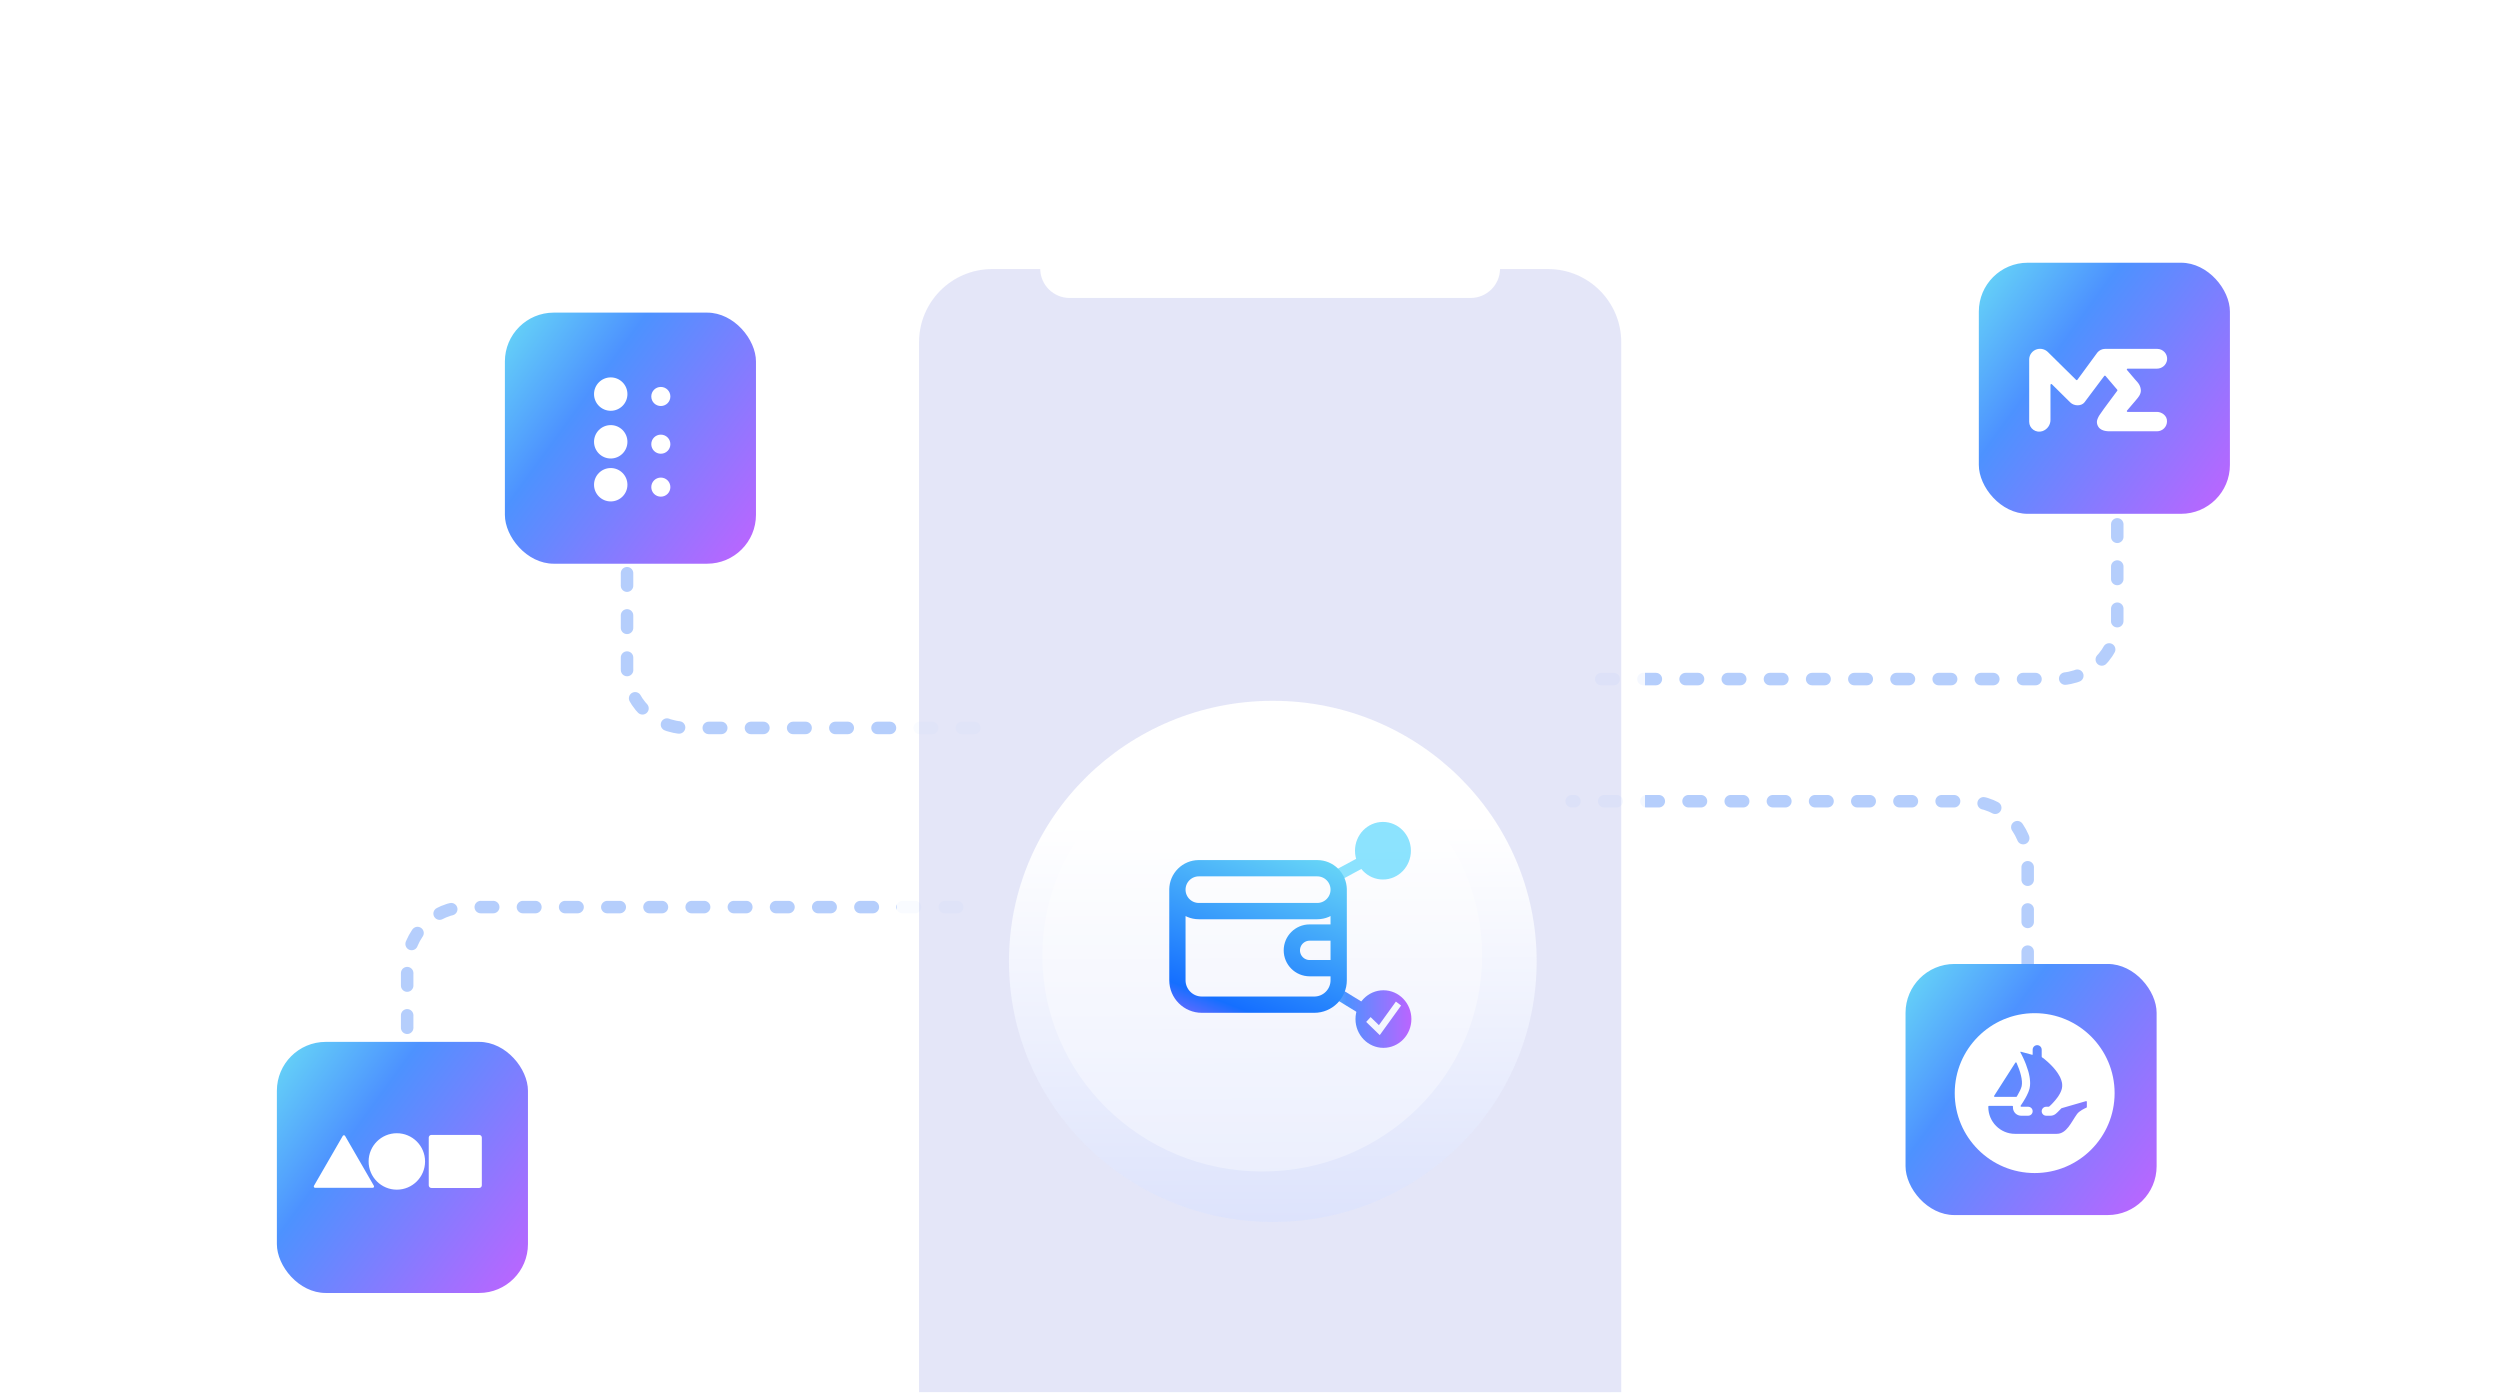 <svg width="307" height="171" viewBox="0 0 307 171" fill="none" xmlns="http://www.w3.org/2000/svg">
<path opacity="0.75" d="M249 118.39V105.697C249 101.661 245.729 98.39 241.693 98.39H193" stroke="#9CBDFA" stroke-width="1.534" stroke-linecap="round" stroke-dasharray="1.53 3.65"/>
<rect x="234" y="118.376" width="30.833" height="30.834" rx="6" fill="url(#paint0_linear_2563_8633)"/>
<path d="M249.858 124.417C244.437 124.417 240.041 128.813 240.041 134.234C240.041 139.655 244.437 144.051 249.858 144.051C255.278 144.051 259.674 139.655 259.674 134.234C259.674 128.813 255.28 124.417 249.858 124.417ZM244.885 134.564L244.926 134.497L247.48 130.502C247.517 130.445 247.606 130.451 247.633 130.513C248.059 131.47 248.428 132.659 248.256 133.399C248.183 133.704 247.981 134.116 247.753 134.497C247.724 134.552 247.692 134.607 247.657 134.66C247.641 134.684 247.614 134.697 247.584 134.697H244.959C244.888 134.697 244.847 134.621 244.885 134.564ZM256.266 135.938C256.266 135.975 256.244 136.007 256.213 136.021C256.015 136.105 255.337 136.417 255.057 136.808C254.338 137.807 253.79 139.236 252.563 139.236H247.447C245.633 139.236 244.164 137.762 244.164 135.942V135.883C244.164 135.836 244.203 135.797 244.252 135.797H247.103C247.16 135.797 247.201 135.848 247.197 135.905C247.176 136.089 247.211 136.28 247.299 136.452C247.468 136.796 247.82 137.01 248.199 137.01H249.06C249.364 137.01 249.61 136.763 249.61 136.459C249.61 136.155 249.364 135.909 249.06 135.909H248.214C248.144 135.909 248.1 135.826 248.142 135.767C248.157 135.744 248.173 135.72 248.193 135.693C248.324 135.504 248.513 135.214 248.701 134.882C248.829 134.658 248.953 134.418 249.053 134.179C249.072 134.136 249.088 134.091 249.106 134.047C249.133 133.971 249.161 133.898 249.18 133.827C249.2 133.767 249.218 133.704 249.233 133.645C249.28 133.441 249.3 133.225 249.3 133.001C249.3 132.913 249.296 132.82 249.288 132.734C249.284 132.638 249.273 132.542 249.261 132.445C249.253 132.361 249.237 132.276 249.222 132.19C249.2 132.062 249.172 131.935 249.141 131.807L249.129 131.758C249.106 131.67 249.084 131.587 249.057 131.499C248.976 131.224 248.886 130.955 248.788 130.704C248.752 130.604 248.713 130.507 248.672 130.413C248.613 130.268 248.552 130.136 248.497 130.013C248.468 129.956 248.444 129.905 248.421 129.852C248.393 129.793 248.366 129.734 248.336 129.677C248.316 129.634 248.293 129.593 248.277 129.553L248.104 129.235C248.081 129.192 248.12 129.139 248.167 129.153L249.243 129.444C249.246 129.445 249.248 129.445 249.251 129.445C249.254 129.445 249.256 129.446 249.259 129.446L249.396 129.487L249.553 129.53C249.582 129.538 249.61 129.516 249.61 129.486V128.905C249.61 128.595 249.858 128.344 250.166 128.344C250.319 128.344 250.458 128.407 250.557 128.509C250.657 128.611 250.72 128.75 250.72 128.905V129.751C250.72 129.814 250.762 129.869 250.822 129.885C250.831 129.888 250.84 129.891 250.848 129.895C250.852 129.897 250.857 129.9 250.861 129.903C250.888 129.922 250.93 129.954 250.981 129.993C251.022 130.025 251.065 130.064 251.116 130.105C251.22 130.189 251.346 130.297 251.481 130.421C251.517 130.453 251.552 130.484 251.585 130.517C251.76 130.68 251.956 130.871 252.145 131.083C252.198 131.144 252.249 131.203 252.302 131.267C252.353 131.332 252.41 131.395 252.457 131.458C252.522 131.542 252.589 131.631 252.65 131.723C252.677 131.766 252.71 131.811 252.736 131.854C252.814 131.97 252.881 132.09 252.946 132.21C252.973 132.265 253.001 132.326 253.025 132.384C253.097 132.545 253.154 132.708 253.189 132.873C253.201 132.909 253.209 132.946 253.213 132.981C253.213 132.987 253.214 132.992 253.215 132.997C253.225 133.042 253.229 133.09 253.233 133.14C253.248 133.307 253.241 133.476 253.205 133.645C253.189 133.716 253.17 133.782 253.146 133.855C253.121 133.924 253.097 133.994 253.066 134.063C253.005 134.202 252.934 134.344 252.85 134.473C252.822 134.523 252.789 134.574 252.758 134.623C252.722 134.674 252.685 134.723 252.653 134.77C252.608 134.831 252.561 134.894 252.512 134.951C252.469 135.009 252.426 135.068 252.377 135.121C252.31 135.202 252.245 135.276 252.176 135.349C252.137 135.396 252.094 135.445 252.049 135.488C252.006 135.538 251.96 135.581 251.921 135.62C251.852 135.689 251.797 135.74 251.75 135.785L251.638 135.885C251.623 135.901 251.601 135.909 251.58 135.909H251.27C250.966 135.909 250.72 136.155 250.72 136.459C250.72 136.763 250.966 137.01 251.27 137.01H251.801C252.043 137.01 252.273 136.926 252.459 136.767C252.522 136.712 252.799 136.472 253.127 136.111C253.138 136.097 253.152 136.089 253.168 136.085L256.154 135.221C256.211 135.206 256.266 135.247 256.266 135.306V135.938Z" fill="white"/>
<path opacity="0.75" d="M260 64.39V76.083C260 80.119 256.729 83.39 252.693 83.39H193" stroke="#9CBDFA" stroke-width="1.534" stroke-linecap="round" stroke-dasharray="1.53 3.65"/>
<rect x="243" y="32.263" width="30.833" height="30.834" rx="6" fill="url(#paint1_linear_2563_8633)"/>
<path d="M261.188 45.425L262.18 46.591C262.352 46.788 262.543 46.975 262.677 47.2C262.821 47.44 262.898 47.716 262.898 47.999C262.87 48.489 262.551 48.823 262.255 49.18L261.56 49.995L261.198 50.418C261.185 50.432 261.177 50.45 261.174 50.47C261.172 50.489 261.175 50.508 261.183 50.526C261.191 50.543 261.205 50.558 261.222 50.568C261.239 50.578 261.258 50.583 261.278 50.583H264.897C265.45 50.583 266.147 51.047 266.106 51.753C266.105 52.073 265.975 52.38 265.745 52.607C265.515 52.834 265.204 52.962 264.878 52.963H259.209C258.837 52.963 257.834 53.003 257.553 52.148C257.493 51.969 257.485 51.777 257.529 51.594C257.611 51.324 257.74 51.069 257.911 50.842C258.196 50.42 258.504 49.998 258.809 49.588C259.201 49.051 259.604 48.532 260 47.985C260.014 47.967 260.022 47.945 260.022 47.922C260.022 47.9 260.014 47.878 260 47.86L258.56 46.17C258.551 46.158 258.538 46.148 258.525 46.141C258.511 46.135 258.495 46.131 258.48 46.131C258.464 46.131 258.449 46.135 258.435 46.141C258.421 46.148 258.409 46.158 258.399 46.17C258.014 46.684 256.325 48.956 255.965 49.417C255.605 49.877 254.717 49.903 254.227 49.417L251.974 47.188C251.96 47.174 251.941 47.164 251.921 47.16C251.901 47.157 251.881 47.159 251.862 47.166C251.843 47.174 251.827 47.187 251.816 47.204C251.804 47.221 251.798 47.24 251.798 47.26V51.546C251.804 51.85 251.712 52.148 251.537 52.398C251.362 52.649 251.111 52.839 250.821 52.942C250.635 53.005 250.437 53.025 250.243 52.997C250.048 52.97 249.863 52.897 249.703 52.785C249.543 52.673 249.412 52.525 249.322 52.353C249.231 52.181 249.184 51.991 249.184 51.797V44.092C249.197 43.814 249.298 43.548 249.473 43.33C249.649 43.112 249.889 42.955 250.161 42.88C250.394 42.819 250.639 42.819 250.872 42.881C251.104 42.944 251.316 43.066 251.485 43.234L254.949 46.652C254.959 46.662 254.972 46.67 254.986 46.675C254.999 46.68 255.014 46.682 255.029 46.681C255.044 46.68 255.058 46.676 255.071 46.668C255.084 46.661 255.095 46.651 255.103 46.639L257.563 43.283C257.677 43.147 257.82 43.037 257.981 42.961C258.143 42.884 258.319 42.844 258.498 42.842H264.897C265.073 42.842 265.246 42.879 265.405 42.95C265.564 43.022 265.707 43.126 265.822 43.256C265.937 43.386 266.023 43.539 266.073 43.704C266.124 43.869 266.138 44.043 266.115 44.215C266.07 44.511 265.917 44.782 265.685 44.976C265.453 45.17 265.157 45.275 264.853 45.271H261.269C261.251 45.271 261.234 45.276 261.218 45.286C261.203 45.295 261.19 45.308 261.182 45.324C261.174 45.34 261.17 45.357 261.171 45.375C261.172 45.393 261.178 45.41 261.188 45.425Z" fill="white"/>
<path opacity="0.75" d="M77 70.39V82.083C77 86.119 80.271 89.39 84.307 89.39H121" stroke="#9CBDFA" stroke-width="1.534" stroke-linecap="round" stroke-dasharray="1.53 3.65"/>
<rect x="62" y="38.39" width="30.833" height="30.834" rx="6" fill="url(#paint2_linear_2563_8633)"/>
<path d="M72.947 48.395C72.947 47.262 73.868 46.344 74.998 46.344C76.13 46.344 77.048 47.265 77.048 48.395C77.048 49.527 76.128 50.445 74.998 50.445C73.865 50.445 72.947 49.525 72.947 48.395ZM72.947 54.253C72.947 53.121 73.868 52.203 74.998 52.203C76.13 52.203 77.048 53.123 77.048 54.253C77.048 55.386 76.128 56.304 74.998 56.304C73.865 56.304 72.947 55.383 72.947 54.253ZM72.947 59.526C72.947 58.394 73.868 57.475 74.998 57.475C76.13 57.475 77.048 58.396 77.048 59.526C77.048 60.658 76.128 61.576 74.998 61.576C73.865 61.576 72.947 60.656 72.947 59.526ZM79.978 48.688C79.978 48.041 80.498 47.516 81.149 47.516C81.796 47.516 82.321 48.036 82.321 48.688C82.321 49.335 81.801 49.859 81.149 49.859C80.502 49.859 79.978 49.339 79.978 48.688ZM79.978 54.546C79.978 53.899 80.498 53.374 81.149 53.374C81.796 53.374 82.321 53.895 82.321 54.546C82.321 55.193 81.801 55.718 81.149 55.718C80.502 55.718 79.978 55.198 79.978 54.546ZM79.978 59.819C79.978 59.172 80.498 58.647 81.149 58.647C81.796 58.647 82.321 59.167 82.321 59.819C82.321 60.466 81.801 60.991 81.149 60.991C80.502 60.991 79.978 60.471 79.978 59.819Z" fill="white"/>
<path opacity="0.75" d="M50 131.39V118.697C50 114.661 53.271 111.39 57.307 111.39H121" stroke="#9CBDFA" stroke-width="1.534" stroke-linecap="round" stroke-dasharray="1.53 3.65"/>
<rect x="34" y="127.943" width="30.833" height="30.834" rx="6" fill="url(#paint3_linear_2563_8633)"/>
<path fill-rule="evenodd" clip-rule="evenodd" d="M52.197 142.625C52.197 144.539 50.645 146.091 48.731 146.091C46.818 146.091 45.266 144.539 45.266 142.625C45.266 140.712 46.818 139.16 48.731 139.16C50.645 139.16 52.197 140.712 52.197 142.625ZM42.091 139.49C42.154 139.38 42.313 139.38 42.376 139.49L45.913 145.616C45.977 145.726 45.898 145.864 45.77 145.864H38.697C38.569 145.864 38.49 145.726 38.554 145.616L42.091 139.49ZM52.98 139.366C52.798 139.366 52.65 139.514 52.65 139.696V145.554C52.65 145.737 52.798 145.884 52.98 145.884H58.839C59.021 145.884 59.169 145.737 59.169 145.554V139.696C59.169 139.514 59.021 139.366 58.839 139.366H52.98Z" fill="white"/>
<g filter="url(#filter0_bd_2563_8633)">
<rect x="110.156" y="25.869" width="91.824" height="169.521" rx="7.11" fill="url(#paint4_linear_2563_8633)" shape-rendering="crispEdges"/>
<g filter="url(#filter1_b_2563_8633)">
<path fill-rule="evenodd" clip-rule="evenodd" d="M127.74 28.574H121.839C116.88 28.574 112.859 32.594 112.859 37.554L112.859 177.696C112.859 182.656 116.88 186.676 121.839 186.676H190.108C195.068 186.676 199.088 182.656 199.088 177.696V37.554C199.088 32.594 195.068 28.574 190.108 28.574H184.204C184.172 30.539 182.57 32.121 180.597 32.121H131.348C129.375 32.121 127.772 30.539 127.74 28.574Z" fill="#969EE7" fill-opacity="0.25"/>
</g>
<g filter="url(#filter2_bd_2563_8633)">
<ellipse cx="155.502" cy="110.39" rx="32.4" ry="32" fill="url(#paint5_linear_2563_8633)"/>
</g>
<g opacity="0.35" filter="url(#filter3_d_2563_8633)">
<ellipse cx="155.002" cy="110.89" rx="27" ry="26.5" fill="white"/>
</g>
<path fill-rule="evenodd" clip-rule="evenodd" d="M164.199 116.696L167.964 119L167.31 120.236L163.545 117.933L164.199 116.696Z" fill="url(#paint6_linear_2563_8633)"/>
<path fill-rule="evenodd" clip-rule="evenodd" d="M169.887 124.209C171.782 124.209 173.319 122.626 173.319 120.673C173.319 118.72 171.782 117.137 169.887 117.137C167.991 117.137 166.454 118.72 166.454 120.673C166.454 122.626 167.991 124.209 169.887 124.209ZM172.053 119.012L171.417 118.526L169.33 121.421L168.31 120.431L167.767 121.024L169.435 122.645L172.053 119.012Z" fill="url(#paint7_linear_2563_8633)"/>
<g opacity="0.5">
<path fill-rule="evenodd" clip-rule="evenodd" d="M167.462 102.085L163.969 103.969L163.314 102.732L166.807 100.849L167.462 102.085Z" fill="#1AC7FE"/>
<path d="M173.258 100C173.258 101.954 171.721 103.537 169.826 103.537C167.93 103.537 166.394 101.954 166.394 100C166.394 98.047 167.93 96.464 169.826 96.464C171.721 96.464 173.258 98.047 173.258 100Z" fill="#1AC7FE"/>
</g>
<path d="M164.097 110.048H160.826C159.618 110.048 158.639 111.027 158.639 112.235V112.235C158.639 113.443 159.618 114.423 160.826 114.423H164.097M164.39 104.688V115.906C164.39 117.563 163.047 118.906 161.39 118.906H147.586C145.929 118.906 144.586 117.563 144.586 115.906V104.688M164.39 104.782V104.782C164.39 103.328 163.211 102.149 161.757 102.149H147.219C145.765 102.149 144.586 103.328 144.586 104.782V104.782C144.586 106.236 145.765 107.415 147.219 107.415H161.757C163.211 107.415 164.39 106.236 164.39 104.782Z" stroke="url(#paint8_linear_2563_8633)" stroke-width="2" stroke-linecap="round" stroke-linejoin="round"/>
</g>
<defs>
<filter id="filter0_bd_2563_8633" x="87.814" y="7.995" width="136.508" height="214.205" filterUnits="userSpaceOnUse" color-interpolation-filters="sRGB">
<feFlood flood-opacity="0" result="BackgroundImageFix"/>
<feGaussianBlur in="BackgroundImageFix" stdDeviation="2.184"/>
<feComposite in2="SourceAlpha" operator="in" result="effect1_backgroundBlur_2563_8633"/>
<feColorMatrix in="SourceAlpha" type="matrix" values="0 0 0 0 0 0 0 0 0 0 0 0 0 0 0 0 0 0 127 0" result="hardAlpha"/>
<feOffset dy="4.468"/>
<feGaussianBlur stdDeviation="11.171"/>
<feComposite in2="hardAlpha" operator="out"/>
<feColorMatrix type="matrix" values="0 0 0 0 0 0 0 0 0 0 0 0 0 0 0 0 0 0 0.1 0"/>
<feBlend mode="normal" in2="effect1_backgroundBlur_2563_8633" result="effect2_dropShadow_2563_8633"/>
<feBlend mode="normal" in="SourceGraphic" in2="effect2_dropShadow_2563_8633" result="shape"/>
</filter>
<filter id="filter1_b_2563_8633" x="109.571" y="25.285" width="92.806" height="164.68" filterUnits="userSpaceOnUse" color-interpolation-filters="sRGB">
<feFlood flood-opacity="0" result="BackgroundImageFix"/>
<feGaussianBlur in="BackgroundImageFix" stdDeviation="1.644"/>
<feComposite in2="SourceAlpha" operator="in" result="effect1_backgroundBlur_2563_8633"/>
<feBlend mode="normal" in="SourceGraphic" in2="effect1_backgroundBlur_2563_8633" result="shape"/>
</filter>
<filter id="filter2_bd_2563_8633" x="84.702" y="39.99" width="141.601" height="140.8" filterUnits="userSpaceOnUse" color-interpolation-filters="sRGB">
<feFlood flood-opacity="0" result="BackgroundImageFix"/>
<feGaussianBlur in="BackgroundImageFix" stdDeviation="19.2"/>
<feComposite in2="SourceAlpha" operator="in" result="effect1_backgroundBlur_2563_8633"/>
<feColorMatrix in="SourceAlpha" type="matrix" values="0 0 0 0 0 0 0 0 0 0 0 0 0 0 0 0 0 0 127 0" result="hardAlpha"/>
<feOffset dx="0.8" dy="3.2"/>
<feGaussianBlur stdDeviation="4"/>
<feComposite in2="hardAlpha" operator="out"/>
<feColorMatrix type="matrix" values="0 0 0 0 0.393 0 0 0 0 0.439 0 0 0 0 0.85 0 0 0 0.25 0"/>
<feBlend mode="normal" in2="effect1_backgroundBlur_2563_8633" result="effect2_dropShadow_2563_8633"/>
<feBlend mode="normal" in="SourceGraphic" in2="effect2_dropShadow_2563_8633" result="shape"/>
</filter>
<filter id="filter3_d_2563_8633" x="123.002" y="81.39" width="64" height="63" filterUnits="userSpaceOnUse" color-interpolation-filters="sRGB">
<feFlood flood-opacity="0" result="BackgroundImageFix"/>
<feColorMatrix in="SourceAlpha" type="matrix" values="0 0 0 0 0 0 0 0 0 0 0 0 0 0 0 0 0 0 127 0" result="hardAlpha"/>
<feOffset dy="2"/>
<feGaussianBlur stdDeviation="2.5"/>
<feComposite in2="hardAlpha" operator="out"/>
<feColorMatrix type="matrix" values="0 0 0 0 0.392 0 0 0 0 0.439 0 0 0 0 0.851 0 0 0 0.15 0"/>
<feBlend mode="normal" in2="BackgroundImageFix" result="effect1_dropShadow_2563_8633"/>
<feBlend mode="normal" in="SourceGraphic" in2="effect1_dropShadow_2563_8633" result="shape"/>
</filter>
<linearGradient id="paint0_linear_2563_8633" x1="231.859" y1="123.087" x2="264.834" y2="147.067" gradientUnits="userSpaceOnUse">
<stop stop-color="#66D4F7"/>
<stop offset="0.323" stop-color="#4D92FF"/>
<stop offset="1" stop-color="#BB65FF"/>
</linearGradient>
<linearGradient id="paint1_linear_2563_8633" x1="240.859" y1="36.973" x2="273.834" y2="60.954" gradientUnits="userSpaceOnUse">
<stop stop-color="#66D4F7"/>
<stop offset="0.323" stop-color="#4D92FF"/>
<stop offset="1" stop-color="#BB65FF"/>
</linearGradient>
<linearGradient id="paint2_linear_2563_8633" x1="59.859" y1="43.101" x2="92.834" y2="67.081" gradientUnits="userSpaceOnUse">
<stop stop-color="#66D4F7"/>
<stop offset="0.323" stop-color="#4D92FF"/>
<stop offset="1" stop-color="#BB65FF"/>
</linearGradient>
<linearGradient id="paint3_linear_2563_8633" x1="31.859" y1="132.654" x2="64.834" y2="156.634" gradientUnits="userSpaceOnUse">
<stop stop-color="#66D4F7"/>
<stop offset="0.323" stop-color="#4D92FF"/>
<stop offset="1" stop-color="#BB65FF"/>
</linearGradient>
<linearGradient id="paint4_linear_2563_8633" x1="215.401" y1="207.352" x2="65.546" y2="50.431" gradientUnits="userSpaceOnUse">
<stop stop-color="white" stop-opacity="0.75"/>
<stop offset="1" stop-color="white"/>
</linearGradient>
<linearGradient id="paint5_linear_2563_8633" x1="185.102" y1="150.79" x2="184.845" y2="78.296" gradientUnits="userSpaceOnUse">
<stop stop-color="#D7DEFB"/>
<stop offset="0.792" stop-color="white"/>
</linearGradient>
<linearGradient id="paint6_linear_2563_8633" x1="161.502" y1="119.972" x2="173.319" y2="119.972" gradientUnits="userSpaceOnUse">
<stop stop-color="#66D4F7"/>
<stop offset="0.323" stop-color="#4D92FF"/>
<stop offset="1" stop-color="#BB65FF"/>
</linearGradient>
<linearGradient id="paint7_linear_2563_8633" x1="161.502" y1="119.972" x2="173.319" y2="119.972" gradientUnits="userSpaceOnUse">
<stop stop-color="#66D4F7"/>
<stop offset="0.323" stop-color="#4D92FF"/>
<stop offset="1" stop-color="#BB65FF"/>
</linearGradient>
<linearGradient id="paint8_linear_2563_8633" x1="126" y1="86.89" x2="116.181" y2="112.198" gradientUnits="userSpaceOnUse">
<stop stop-color="#66D4F7"/>
<stop offset="0.766" stop-color="#156FFF"/>
<stop offset="1" stop-color="#BB65FF"/>
</linearGradient>
</defs>
</svg>
